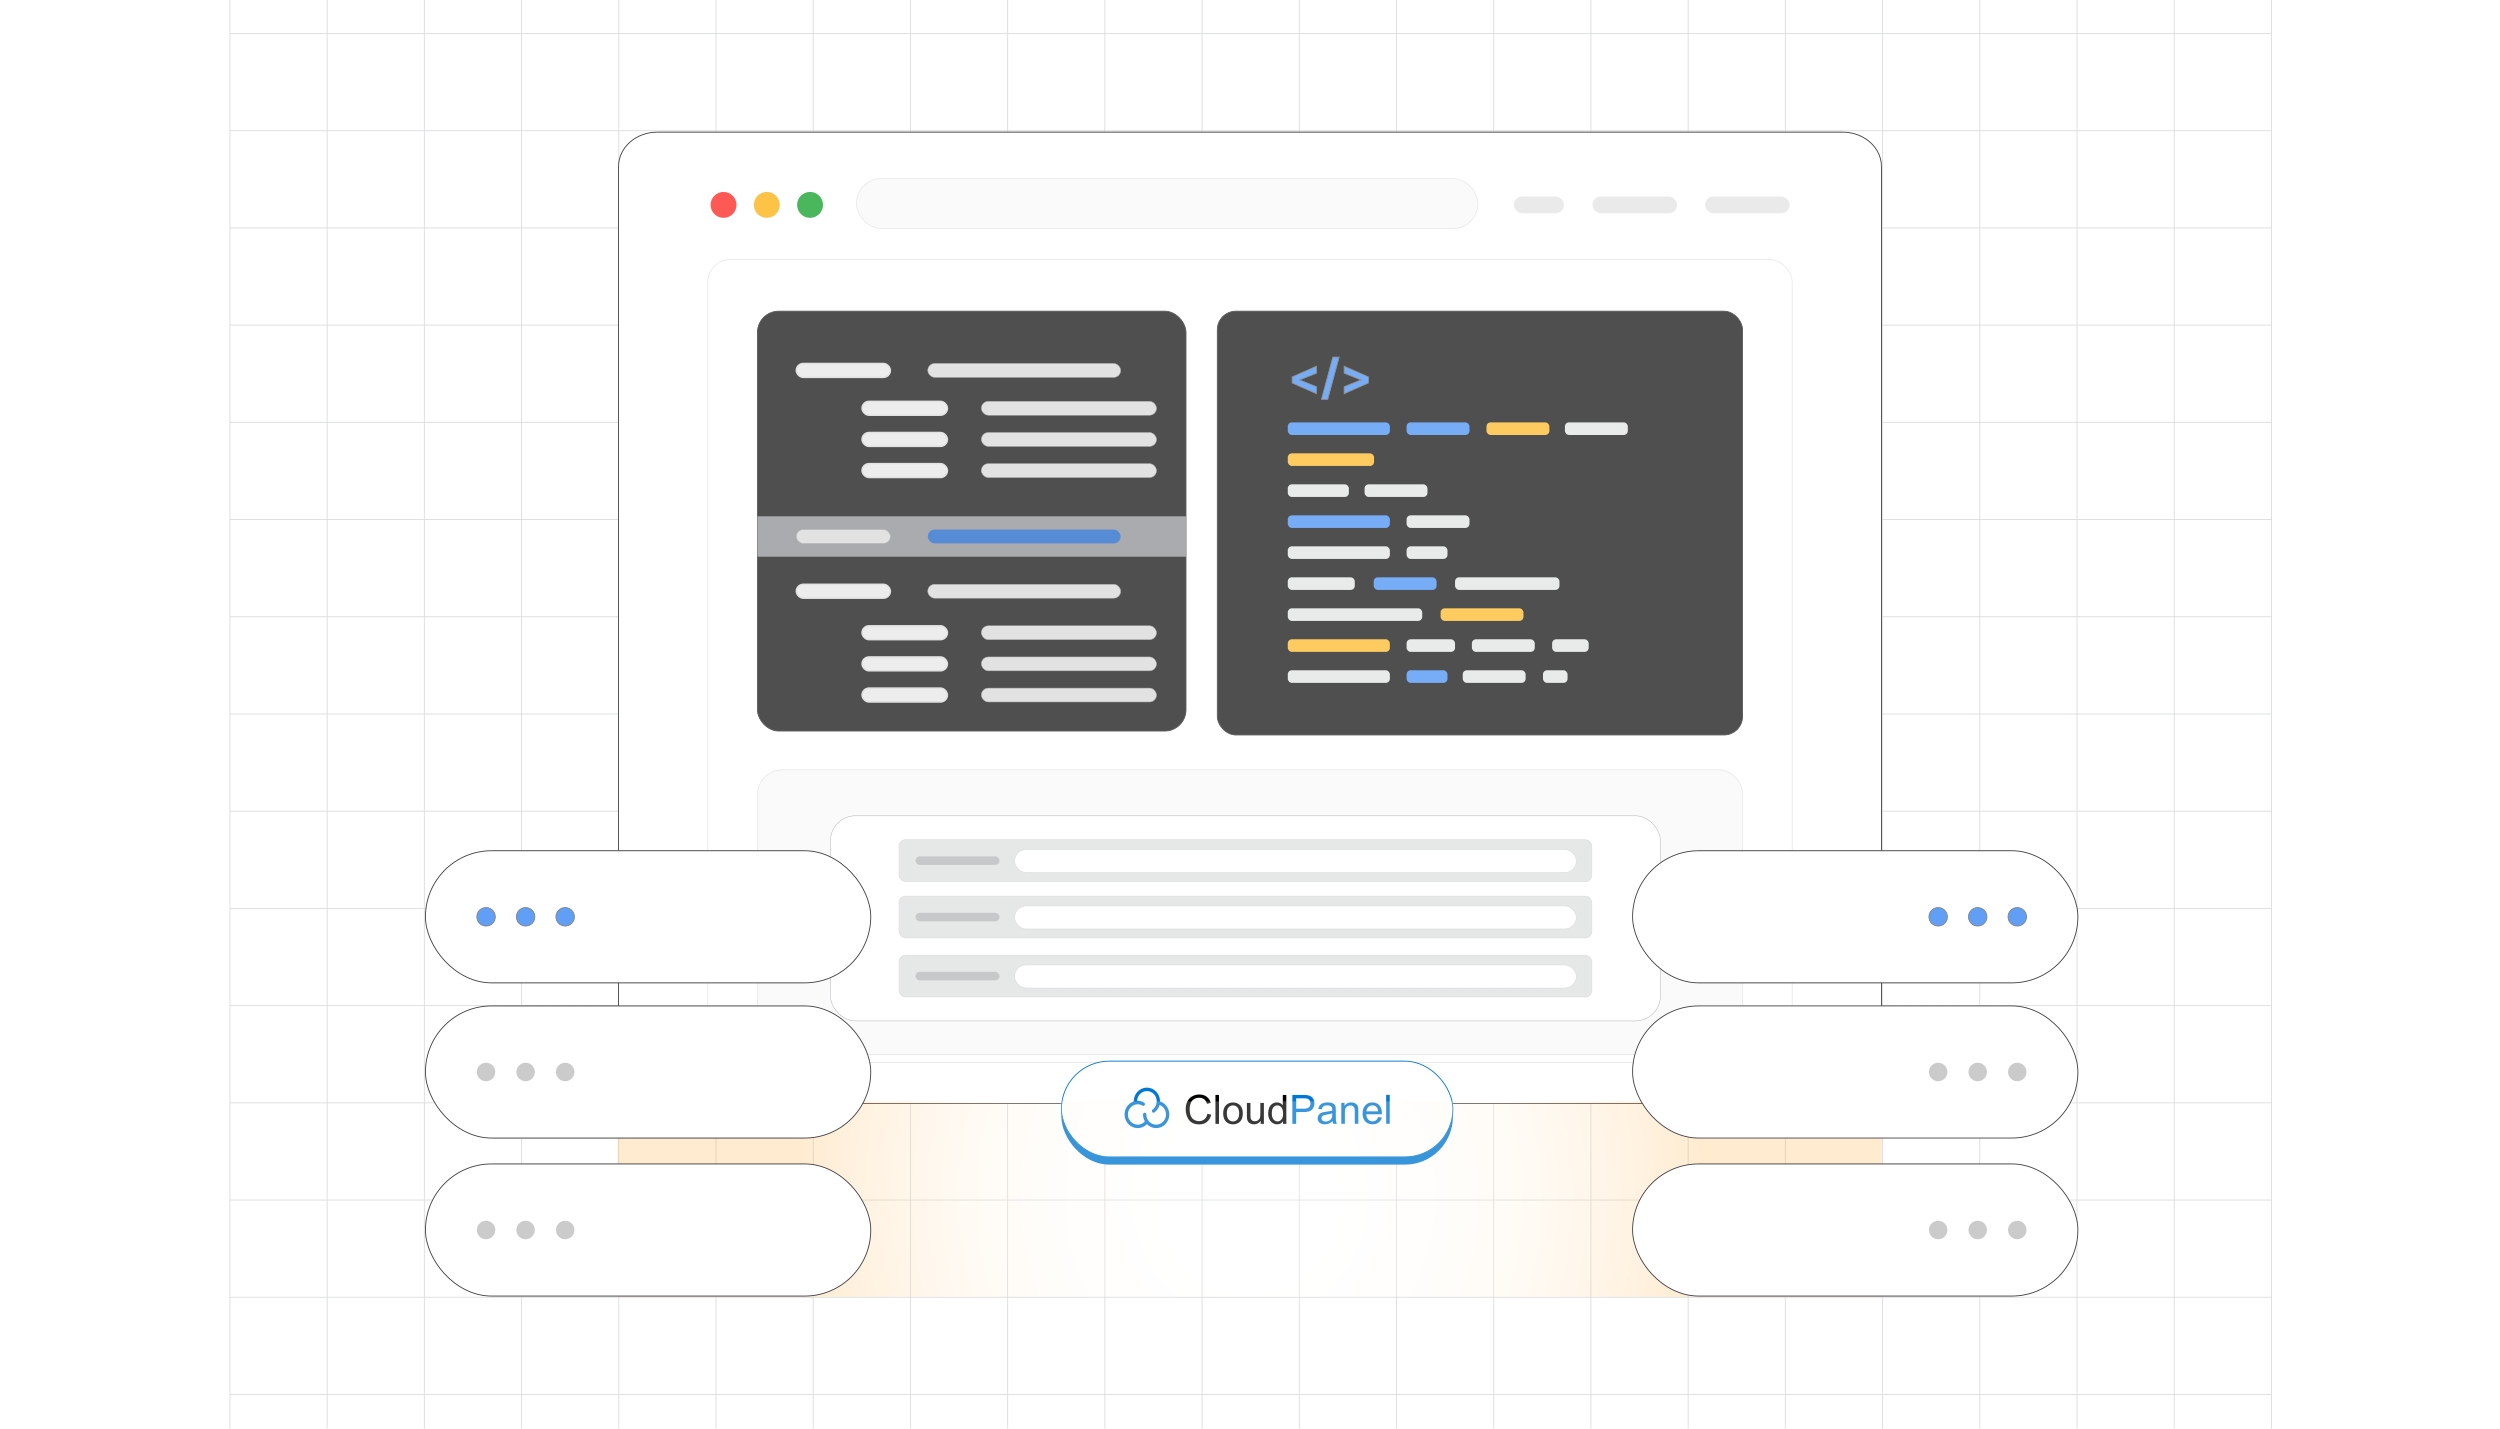 <?xml version="1.0" encoding="UTF-8"?><svg id="Layer_1" xmlns="http://www.w3.org/2000/svg" xmlns:xlink="http://www.w3.org/1999/xlink" viewBox="0 0 350 200"><defs><clipPath id="clippath"><rect y="0" width="350" height="200" fill="none" stroke-width="0"/></clipPath><clipPath id="clippath-1"><rect x="-75" y="0" width="500" height="200" fill="none" stroke-width="0"/></clipPath><filter id="drop-shadow-1" filterUnits="userSpaceOnUse"><feOffset dx="1" dy="1"/><feGaussianBlur result="blur" stdDeviation="1.5"/><feFlood flood-color="#333" flood-opacity=".07"/><feComposite in2="blur" operator="in"/><feComposite in="SourceGraphic"/></filter><radialGradient id="radial-gradient" cx="181.026" cy="596.658" fx="181.026" fy="596.658" r="45.375" gradientTransform="translate(-77.38 -714.254) scale(1.394 1.478)" gradientUnits="userSpaceOnUse"><stop offset="0" stop-color="#fff"/><stop offset=".226" stop-color="#fffdfc"/><stop offset=".37" stop-color="#fffaf3"/><stop offset=".491" stop-color="#fff3e4"/><stop offset=".6" stop-color="#ffebd0"/><stop offset=".7" stop-color="#ffdfb5"/><stop offset=".794" stop-color="#ffd193"/><stop offset=".883" stop-color="#ffc06c"/><stop offset=".966" stop-color="#ffad3f"/><stop offset="1" stop-color="#ffa52b"/></radialGradient></defs><g clip-path="url(#clippath)"><rect width="350" height="200" fill="#fff" stroke-width="0"/><rect x="-75" y="0" width="500" height="200" fill="#fff" stroke-width="0"/><g clip-path="url(#clippath-1)"><rect x="-74.904" y="-.042" width="500" height="200" fill="#fff" stroke-width="0"/><rect x="32.191" y="-8.919" width="285.81" height="217.755" fill="none" stroke="#dbdcdd" stroke-miterlimit="10" stroke-width=".125"/><line x1="32.192" y1="195.227" x2="318.001" y2="195.227" fill="none" stroke="#dbdcdd" stroke-miterlimit="10" stroke-width=".125"/><line x1="32.192" y1="181.617" x2="318.001" y2="181.617" fill="none" stroke="#dbdcdd" stroke-miterlimit="10" stroke-width=".125"/><line x1="32.192" y1="168.007" x2="318.001" y2="168.007" fill="none" stroke="#dbdcdd" stroke-miterlimit="10" stroke-width=".125"/><line x1="32.192" y1="154.397" x2="318.001" y2="154.397" fill="none" stroke="#dbdcdd" stroke-miterlimit="10" stroke-width=".125"/><line x1="32.192" y1="140.787" x2="318.001" y2="140.787" fill="none" stroke="#dbdcdd" stroke-miterlimit="10" stroke-width=".125"/><line x1="32.192" y1="127.178" x2="318.001" y2="127.178" fill="none" stroke="#dbdcdd" stroke-miterlimit="10" stroke-width=".125"/><line x1="32.192" y1="113.568" x2="318.001" y2="113.568" fill="none" stroke="#dbdcdd" stroke-miterlimit="10" stroke-width=".125"/><line x1="32.192" y1="99.958" x2="318.001" y2="99.958" fill="none" stroke="#dbdcdd" stroke-miterlimit="10" stroke-width=".125"/><line x1="32.192" y1="86.348" x2="318.001" y2="86.348" fill="none" stroke="#dbdcdd" stroke-miterlimit="10" stroke-width=".125"/><line x1="32.192" y1="72.738" x2="318.001" y2="72.738" fill="none" stroke="#dbdcdd" stroke-miterlimit="10" stroke-width=".125"/><line x1="32.192" y1="59.128" x2="318.001" y2="59.128" fill="none" stroke="#dbdcdd" stroke-miterlimit="10" stroke-width=".125"/><line x1="32.192" y1="45.518" x2="318.001" y2="45.518" fill="none" stroke="#dbdcdd" stroke-miterlimit="10" stroke-width=".125"/><line x1="32.192" y1="31.908" x2="318.001" y2="31.908" fill="none" stroke="#dbdcdd" stroke-miterlimit="10" stroke-width=".125"/><line x1="32.192" y1="18.298" x2="318.001" y2="18.298" fill="none" stroke="#dbdcdd" stroke-miterlimit="10" stroke-width=".125"/><line x1="32.192" y1="4.688" x2="318.001" y2="4.688" fill="none" stroke="#dbdcdd" stroke-miterlimit="10" stroke-width=".125"/><polyline points="304.391 208.836 304.391 195.226 304.391 181.616 304.391 168.006 304.391 154.396 304.391 140.786 304.391 127.176 304.391 113.566 304.391 99.956 304.391 86.346 304.391 72.736 304.391 59.126 304.391 45.516 304.391 31.906 304.391 18.296 304.391 4.686 304.391 -8.919" fill="none" stroke="#dbdcdd" stroke-miterlimit="10" stroke-width=".125"/><polyline points="290.781 208.836 290.781 195.226 290.781 181.616 290.781 168.006 290.781 154.396 290.781 140.786 290.781 127.176 290.781 113.566 290.781 99.956 290.781 86.346 290.781 72.736 290.781 59.126 290.781 45.516 290.781 31.906 290.781 18.296 290.781 4.686 290.781 -8.919" fill="none" stroke="#dbdcdd" stroke-miterlimit="10" stroke-width=".125"/><polyline points="277.171 208.836 277.171 195.226 277.171 181.616 277.171 168.006 277.171 154.396 277.171 140.786 277.171 127.176 277.171 113.566 277.171 99.956 277.171 86.346 277.171 72.736 277.171 59.126 277.171 45.516 277.171 31.906 277.171 18.296 277.171 4.686 277.171 -8.919" fill="none" stroke="#dbdcdd" stroke-miterlimit="10" stroke-width=".125"/><polyline points="263.561 208.836 263.561 195.226 263.561 181.616 263.561 168.006 263.561 154.396 263.561 140.786 263.561 127.176 263.561 113.566 263.561 99.956 263.561 86.346 263.561 72.736 263.561 59.126 263.561 45.516 263.561 31.906 263.561 18.296 263.561 4.686 263.561 -8.919" fill="none" stroke="#dbdcdd" stroke-miterlimit="10" stroke-width=".125"/><polyline points="249.951 208.836 249.951 195.226 249.951 181.616 249.951 168.006 249.951 154.396 249.951 140.786 249.951 127.176 249.951 113.566 249.951 99.956 249.951 86.346 249.951 72.736 249.951 59.126 249.951 45.516 249.951 31.906 249.951 18.296 249.951 4.686 249.951 -8.919" fill="none" stroke="#dbdcdd" stroke-miterlimit="10" stroke-width=".125"/><polyline points="236.341 208.836 236.341 195.226 236.341 181.616 236.341 168.006 236.341 154.396 236.341 140.786 236.341 127.176 236.341 113.566 236.341 99.956 236.341 86.346 236.341 72.736 236.341 59.126 236.341 45.516 236.341 31.906 236.341 18.296 236.341 4.686 236.341 -8.919" fill="none" stroke="#dbdcdd" stroke-miterlimit="10" stroke-width=".125"/><polyline points="222.731 208.836 222.731 195.226 222.731 181.616 222.731 168.006 222.731 154.396 222.731 140.786 222.731 127.176 222.731 113.566 222.731 99.956 222.731 86.346 222.731 72.736 222.731 59.126 222.731 45.516 222.731 31.906 222.731 18.296 222.731 4.686 222.731 -8.919" fill="none" stroke="#dbdcdd" stroke-miterlimit="10" stroke-width=".125"/><polyline points="209.121 208.836 209.121 195.226 209.121 181.616 209.121 168.006 209.121 154.396 209.121 140.786 209.121 127.176 209.121 113.566 209.121 99.956 209.121 86.346 209.121 72.736 209.121 59.126 209.121 45.516 209.121 31.906 209.121 18.296 209.121 4.686 209.121 -8.919" fill="none" stroke="#dbdcdd" stroke-miterlimit="10" stroke-width=".125"/><polyline points="195.511 208.836 195.511 195.226 195.511 181.616 195.511 168.006 195.511 154.396 195.511 140.786 195.511 127.176 195.511 113.566 195.511 99.956 195.511 86.346 195.511 72.736 195.511 59.126 195.511 45.516 195.511 31.906 195.511 18.296 195.511 4.686 195.511 -8.919" fill="none" stroke="#dbdcdd" stroke-miterlimit="10" stroke-width=".125"/><polyline points="181.901 208.836 181.901 195.226 181.901 181.616 181.901 168.006 181.901 154.396 181.901 140.786 181.901 127.176 181.901 113.566 181.901 99.956 181.901 86.346 181.901 72.736 181.901 59.126 181.901 45.516 181.901 31.906 181.901 18.296 181.901 4.686 181.901 -8.919" fill="none" stroke="#dbdcdd" stroke-miterlimit="10" stroke-width=".125"/><polyline points="168.291 208.836 168.291 195.226 168.291 181.616 168.291 168.006 168.291 154.396 168.291 140.786 168.291 127.176 168.291 113.566 168.291 99.956 168.291 86.346 168.291 72.736 168.291 59.126 168.291 45.516 168.291 31.906 168.291 18.296 168.291 4.686 168.291 -8.919" fill="none" stroke="#dbdcdd" stroke-miterlimit="10" stroke-width=".125"/><polyline points="154.681 208.836 154.681 195.226 154.681 181.616 154.681 168.006 154.681 154.396 154.681 140.786 154.681 127.176 154.681 113.566 154.681 99.956 154.681 86.346 154.681 72.736 154.681 59.126 154.681 45.516 154.681 31.906 154.681 18.296 154.681 4.686 154.681 -8.919" fill="none" stroke="#dbdcdd" stroke-miterlimit="10" stroke-width=".125"/><polyline points="141.071 208.836 141.071 195.226 141.071 181.616 141.071 168.006 141.071 154.396 141.071 140.786 141.071 127.176 141.071 113.566 141.071 99.956 141.071 86.346 141.071 72.736 141.071 59.126 141.071 45.516 141.071 31.906 141.071 18.296 141.071 4.686 141.071 -8.919" fill="none" stroke="#dbdcdd" stroke-miterlimit="10" stroke-width=".125"/><polyline points="127.461 208.836 127.461 195.226 127.461 181.616 127.461 168.006 127.461 154.396 127.461 140.786 127.461 127.176 127.461 113.566 127.461 99.956 127.461 86.346 127.461 72.736 127.461 59.126 127.461 45.516 127.461 31.906 127.461 18.296 127.461 4.686 127.461 -8.919" fill="none" stroke="#dbdcdd" stroke-miterlimit="10" stroke-width=".125"/><polyline points="113.851 208.836 113.851 195.226 113.851 181.616 113.851 168.006 113.851 154.396 113.851 140.786 113.851 127.176 113.851 113.566 113.851 99.956 113.851 86.346 113.851 72.736 113.851 59.126 113.851 45.516 113.851 31.906 113.851 18.296 113.851 4.686 113.851 -8.919" fill="none" stroke="#dbdcdd" stroke-miterlimit="10" stroke-width=".125"/><polyline points="100.241 208.836 100.241 195.226 100.241 181.616 100.241 168.006 100.241 154.396 100.241 140.786 100.241 127.176 100.241 113.566 100.241 99.956 100.241 86.346 100.241 72.736 100.241 59.126 100.241 45.516 100.241 31.906 100.241 18.296 100.241 4.686 100.241 -8.919" fill="none" stroke="#dbdcdd" stroke-miterlimit="10" stroke-width=".125"/><polyline points="86.631 208.836 86.631 195.226 86.631 181.616 86.631 168.006 86.631 154.396 86.631 140.786 86.631 127.176 86.631 113.566 86.631 99.956 86.631 86.346 86.631 72.736 86.631 59.126 86.631 45.516 86.631 31.906 86.631 18.296 86.631 4.686 86.631 -8.919" fill="none" stroke="#dbdcdd" stroke-miterlimit="10" stroke-width=".125"/><polyline points="73.021 208.836 73.021 195.226 73.021 181.616 73.021 168.006 73.021 154.396 73.021 140.786 73.021 127.176 73.021 113.566 73.021 99.956 73.021 86.346 73.021 72.736 73.021 59.126 73.021 45.516 73.021 31.906 73.021 18.296 73.021 4.686 73.021 -8.919" fill="none" stroke="#dbdcdd" stroke-miterlimit="10" stroke-width=".125"/><polyline points="59.411 208.836 59.411 195.226 59.411 181.616 59.411 168.006 59.411 154.396 59.411 140.786 59.411 127.176 59.411 113.566 59.411 99.956 59.411 86.346 59.411 72.736 59.411 59.126 59.411 45.516 59.411 31.906 59.411 18.296 59.411 4.686 59.411 -8.919" fill="none" stroke="#dbdcdd" stroke-miterlimit="10" stroke-width=".125"/><polyline points="45.801 208.836 45.801 195.226 45.801 181.616 45.801 168.006 45.801 154.396 45.801 140.786 45.801 127.176 45.801 113.566 45.801 99.956 45.801 86.346 45.801 72.736 45.801 59.126 45.801 45.516 45.801 31.906 45.801 18.296 45.801 4.686 45.801 -8.919" fill="none" stroke="#dbdcdd" stroke-miterlimit="10" stroke-width=".125"/><path d="M263.404,23.315v126.369c0,.774-.21,1.51-.585,2.16-.882,1.579-2.716,2.655-4.848,2.655H92.02c-2.996,0-5.424-2.152-5.424-4.815V23.315c0-2.663,2.428-4.815,5.424-4.815h165.952c.611,0,1.205.093,1.756.263,1.354.403,2.463,1.27,3.092,2.385.376.65.585,1.386.585,2.168Z" fill="#fff" stroke="#414042" stroke-miterlimit="10" stroke-width=".125"/><circle cx="101.296" cy="28.685" r="1.815" fill="#ff5955" stroke-width="0"/><circle cx="107.351" cy="28.685" r="1.815" fill="#fdc346" stroke-width="0"/><circle cx="113.407" cy="28.685" r="1.815" fill="#4ab75d" stroke-width="0"/><rect x="211.947" y="27.516" width="7.012" height="2.337" rx="1.169" ry="1.169" fill="#eaeaea" stroke-width="0"/><rect x="222.95" y="27.516" width="11.852" height="2.337" rx="1.169" ry="1.169" fill="#eaeaea" stroke-width="0"/><rect x="238.707" y="27.516" width="11.852" height="2.337" rx="1.169" ry="1.169" fill="#eaeaea" stroke-width="0"/><g opacity=".86"><rect x="170.426" y="43.569" width="73.53" height="59.325" rx="2.603" ry="2.603" fill="#333" stroke="#414042" stroke-miterlimit="10" stroke-width=".125"/><rect x="180.288" y="59.132" width="14.292" height="1.765" rx=".574" ry=".574" fill="#619ff6" stroke-width="0"/><rect x="196.923" y="59.132" width="8.805" height="1.765" rx=".574" ry=".574" fill="#619ff6" stroke-width="0"/><rect x="208.109" y="59.132" width="8.805" height="1.765" rx=".574" ry=".574" fill="#fdc346" stroke-width="0"/><rect x="219.088" y="59.132" width="8.805" height="1.765" rx=".574" ry=".574" fill="#e6e7e7" stroke-width="0"/><rect x="180.288" y="63.47" width="12.082" height="1.765" rx=".574" ry=".574" fill="#fdc346" stroke-width="0"/><rect x="180.288" y="67.808" width="8.555" height="1.765" rx=".574" ry=".574" fill="#e6e7e7" stroke-width="0"/><rect x="191.039" y="67.808" width="8.805" height="1.765" rx=".574" ry=".574" fill="#e6e7e7" stroke-width="0"/><rect x="180.288" y="72.147" width="14.292" height="1.765" rx=".574" ry=".574" fill="#619ff6" stroke-width="0"/><rect x="196.923" y="72.147" width="8.805" height="1.765" rx=".574" ry=".574" fill="#e6e7e7" stroke-width="0"/><rect x="180.288" y="76.485" width="14.292" height="1.765" rx=".574" ry=".574" fill="#e6e7e7" stroke-width="0"/><rect x="196.923" y="76.485" width="5.724" height="1.765" rx=".574" ry=".574" fill="#e6e7e7" stroke-width="0"/><rect x="180.288" y="80.823" width="9.382" height="1.765" rx=".574" ry=".574" fill="#e6e7e7" stroke-width="0"/><rect x="192.318" y="80.823" width="8.805" height="1.765" rx=".574" ry=".574" fill="#619ff6" stroke-width="0"/><rect x="203.706" y="80.823" width="14.618" height="1.765" rx=".574" ry=".574" fill="#e6e7e7" stroke-width="0"/><rect x="180.288" y="85.162" width="18.824" height="1.765" rx=".574" ry=".574" fill="#e6e7e7" stroke-width="0"/><rect x="201.686" y="85.162" width="11.598" height="1.765" rx=".574" ry=".574" fill="#fdc346" stroke-width="0"/><rect x="180.288" y="89.5" width="14.292" height="1.765" rx=".574" ry=".574" fill="#fdc346" stroke-width="0"/><rect x="196.923" y="89.5" width="6.783" height="1.765" rx=".574" ry=".574" fill="#e6e7e7" stroke-width="0"/><rect x="206.062" y="89.5" width="8.805" height="1.765" rx=".574" ry=".574" fill="#e6e7e7" stroke-width="0"/><rect x="217.297" y="89.5" width="5.12" height="1.765" rx=".574" ry=".574" fill="#e6e7e7" stroke-width="0"/><rect x="180.288" y="93.838" width="14.292" height="1.765" rx=".574" ry=".574" fill="#e6e7e7" stroke-width="0"/><rect x="196.923" y="93.838" width="5.724" height="1.765" rx=".574" ry=".574" fill="#619ff6" stroke-width="0"/><rect x="204.783" y="93.838" width="8.805" height="1.765" rx=".574" ry=".574" fill="#e6e7e7" stroke-width="0"/><rect x="216.018" y="93.838" width="3.438" height="1.765" rx=".574" ry=".574" fill="#e6e7e7" stroke-width="0"/><path d="M180.901,53.619v-.851l3.401-1.498v.979l-2.329.935.031-.051v.121l-.031-.05,2.329.935v.979l-3.401-1.498Z" fill="#619ff6" stroke="gray" stroke-miterlimit="10" stroke-width=".114"/><path d="M187.48,49.993l-1.594,5.924h-.887l1.594-5.924h.887Z" fill="#619ff6" stroke="gray" stroke-miterlimit="10" stroke-width=".114"/><path d="M191.579,53.619l-3.401,1.498v-.979l2.329-.935-.031.05v-.121l.031.051-2.329-.935v-.979l3.401,1.498v.851Z" fill="#619ff6" stroke="gray" stroke-miterlimit="10" stroke-width=".114"/></g><g opacity=".86"><rect x="106.042" y="43.569" width="59.994" height="58.774" rx="2.972" ry="2.972" fill="#333" stroke="#414042" stroke-miterlimit="10" stroke-width=".125"/><rect x="106.042" y="72.284" width="59.994" height="5.653" fill="#9c9ea1" stroke-width="0"/><rect x="111.485" y="50.889" width="13.165" height="1.94" rx=".97" ry=".97" fill="#eaeaea" stroke="#ddd" stroke-miterlimit="10" stroke-width=".212"/><rect x="129.889" y="50.889" width="27.001" height="1.94" rx=".97" ry=".97" fill="#ddd" stroke="#aaa" stroke-miterlimit="10" stroke-width=".067"/><rect x="111.485" y="81.804" width="13.165" height="1.94" rx=".97" ry=".97" fill="#eaeaea" stroke="#ddd" stroke-miterlimit="10" stroke-width=".212"/><rect x="129.889" y="81.804" width="27.001" height="1.94" rx=".97" ry=".97" fill="#ddd" stroke="#aaa" stroke-miterlimit="10" stroke-width=".067"/><rect x="111.485" y="74.14" width="13.165" height="1.94" rx=".97" ry=".97" fill="#ddd" stroke="#aaa" stroke-miterlimit="10" stroke-width=".064"/><rect x="129.889" y="74.14" width="27.001" height="1.94" rx=".97" ry=".97" fill="#3b79d0" stroke-width="0"/><rect x="120.687" y="56.19" width="11.951" height="1.94" rx=".97" ry=".97" fill="#eaeaea" stroke="#ddd" stroke-miterlimit="10" stroke-width=".212"/><rect x="137.394" y="56.19" width="24.511" height="1.94" rx=".97" ry=".97" fill="#ddd" stroke="#aaa" stroke-miterlimit="10" stroke-width=".064"/><rect x="120.687" y="60.551" width="11.951" height="1.94" rx=".97" ry=".97" fill="#eaeaea" stroke="#ddd" stroke-miterlimit="10" stroke-width=".212"/><rect x="137.394" y="60.551" width="24.511" height="1.94" rx=".97" ry=".97" fill="#ddd" stroke="#aaa" stroke-miterlimit="10" stroke-width=".064"/><rect x="120.687" y="64.912" width="11.951" height="1.94" rx=".97" ry=".97" fill="#eaeaea" stroke="#ddd" stroke-miterlimit="10" stroke-width=".212"/><rect x="137.394" y="64.912" width="24.511" height="1.94" rx=".97" ry=".97" fill="#ddd" stroke="#aaa" stroke-miterlimit="10" stroke-width=".064"/><rect x="120.687" y="87.612" width="11.951" height="1.94" rx=".97" ry=".97" fill="#eaeaea" stroke="#ddd" stroke-miterlimit="10" stroke-width=".212"/><rect x="137.394" y="87.612" width="24.511" height="1.94" rx=".97" ry=".97" fill="#ddd" stroke="#aaa" stroke-miterlimit="10" stroke-width=".064"/><rect x="120.687" y="91.973" width="11.951" height="1.94" rx=".97" ry=".97" fill="#eaeaea" stroke="#ddd" stroke-miterlimit="10" stroke-width=".212"/><rect x="137.394" y="91.973" width="24.511" height="1.94" rx=".97" ry=".97" fill="#ddd" stroke="#aaa" stroke-miterlimit="10" stroke-width=".064"/><rect x="120.687" y="96.334" width="11.951" height="1.94" rx=".97" ry=".97" fill="#eaeaea" stroke="#ddd" stroke-miterlimit="10" stroke-width=".212"/><rect x="137.394" y="96.334" width="24.511" height="1.94" rx=".97" ry=".97" fill="#ddd" stroke="#aaa" stroke-miterlimit="10" stroke-width=".064"/></g><path d="M243.954,111.281v37.459H106.046v-37.459c0-1.947,1.57-3.517,3.517-3.517h130.875c1.947,0,3.517,1.57,3.517,3.517Z" fill="#fafafa" stroke="#eaeaea" stroke-miterlimit="10" stroke-width=".125"/><rect x="116.258" y="114.21" width="116.206" height="28.719" rx="3.517" ry="3.517" fill="#fff" stroke="#b1b3b5" stroke-miterlimit="10" stroke-width=".07"/><path d="M231.509,148.741h-114.299c.026-.035.053-.061.079-.088.631-.64,1.517-1.035,2.482-1.035h109.177c1.009,0,1.929.43,2.561,1.123Z" fill="#fff" stroke="#b1b3b5" stroke-miterlimit="10" stroke-width=".035"/><rect x="125.87" y="117.565" width="96.981" height="5.846" rx=".897" ry=".897" fill="#e6e7e7" stroke="#dbdcdd" stroke-miterlimit="10" stroke-width=".09"/><rect x="128.169" y="119.894" width="11.765" height="1.188" rx=".594" ry=".594" fill="#c6c8c9" stroke-width="0"/><rect x="142.034" y="118.927" width="78.662" height="3.233" rx="1.616" ry="1.616" fill="#fff" stroke="#dbdcdd" stroke-miterlimit="10" stroke-width=".09"/><rect x="125.87" y="125.467" width="96.981" height="5.846" rx=".897" ry=".897" fill="#e6e7e7" stroke="#dbdcdd" stroke-miterlimit="10" stroke-width=".09"/><rect x="128.169" y="127.796" width="11.765" height="1.188" rx=".594" ry=".594" fill="#c6c8c9" stroke-width="0"/><rect x="142.034" y="126.829" width="78.662" height="3.233" rx="1.616" ry="1.616" fill="#fff" stroke="#dbdcdd" stroke-miterlimit="10" stroke-width=".09"/><rect x="125.87" y="133.728" width="96.981" height="5.846" rx=".897" ry=".897" fill="#e6e7e7" stroke="#dbdcdd" stroke-miterlimit="10" stroke-width=".09"/><rect x="128.169" y="136.058" width="11.765" height="1.188" rx=".594" ry=".594" fill="#c6c8c9" stroke-width="0"/><rect x="142.034" y="135.09" width="78.662" height="3.233" rx="1.616" ry="1.616" fill="#fff" stroke="#dbdcdd" stroke-miterlimit="10" stroke-width=".09"/><rect x="99.091" y="36.328" width="151.819" height="112.413" rx="3.21" ry="3.21" fill="none" stroke="#eaeaea" stroke-miterlimit="10" stroke-width=".125"/><rect x="119.904" y="25" width="87" height="7" rx="3.5" ry="3.5" fill="#fafafa" stroke="#eaeaea" stroke-miterlimit="10" stroke-width=".125"/><g filter="url(#drop-shadow-1)"><rect x="147.596" y="148.638" width="54.809" height="13.409" rx="6.705" ry="6.705" fill="#0178d4" stroke-width="0"/><rect x="147.596" y="147.56" width="54.809" height="13.409" rx="6.705" ry="6.705" fill="#fff" stroke="#0178d4" stroke-miterlimit="10" stroke-width=".125"/><path d="M162.284,153.814c-.226-.287-.533-.501-.881-.615v-.022c0-1.053-.823-1.911-1.838-1.911-1.016,0-1.839.856-1.839,1.911v.026c-.744.243-1.286.968-1.286,1.822,0,1.053.824,1.911,1.839,1.911.487-.001.954-.2,1.292-.55.338.35.804.549,1.29.55,1.013,0,1.839-.856,1.839-1.911,0-.44-.149-.87-.416-1.211ZM160.86,156.453c-.757,0-1.374-.641-1.374-1.428.002-.13-.102-.238-.232-.241-.128.002-.233.108-.233.236v.005c0,.357.096.692.26.978-.254.287-.62.452-1.003.452-.758,0-1.375-.641-1.375-1.428s.617-1.428,1.375-1.428c.164,0,.324.031.476.087.002,0,.003.002.005.002.053.019.128.055.151.075.041.038.095.059.151.059.068,0,.133-.031.175-.085.084-.101.072-.252-.025-.339-.101-.089-.26-.15-.298-.164-.202-.077-.416-.116-.633-.116-.029,0-.059,0-.088.002.031-.761.635-1.369,1.375-1.369.757,0,1.374.641,1.374,1.428.002.457-.213.889-.578,1.164-.104.079-.128.227-.055.335.045.065.117.101.19.101.047,0,.093-.014.135-.045.347-.26.596-.629.707-1.048.531.205.9.738.9,1.341-.002.785-.619,1.426-1.378,1.426Z" fill="#0178d4" stroke-width="0"/><g isolation="isolate"><path d="M168.041,154.925l.536.135c-.112.441-.314.776-.606,1.007-.292.231-.649.347-1.07.347-.436,0-.791-.089-1.065-.266-.274-.177-.482-.435-.625-.772-.143-.336-.214-.698-.214-1.085-0-.422.08-.789.241-1.104.161-.314.39-.552.687-.715s.625-.245.982-.245c.405,0,.746.103,1.022.309.276.206.468.496.577.87l-.528.124c-.094-.294-.23-.509-.409-.643-.179-.134-.404-.201-.674-.201-.311,0-.571.074-.78.224-.209.149-.356.349-.441.601-.084.252-.127.511-.127.778,0,.344.051.645.151.901.101.257.257.449.469.576.212.127.441.19.688.19.3,0,.554-.087.762-.26.208-.173.348-.43.422-.77Z" stroke-width="0"/><path d="M169.163,156.344l-.002-4.049h.497l.002,4.049h-.497Z" stroke-width="0"/><path d="M170.244,154.877c0-.543.151-.945.453-1.207.252-.217.559-.326.922-.326.403-0.0.733.132.989.396.256.264.384.629.384,1.095,0,.377-.056.674-.169.89s-.278.384-.494.504-.452.18-.708.18c-.41,0-.742-.132-.996-.395-.253-.263-.38-.642-.38-1.138ZM170.756,154.877c0,.376.082.657.246.843.164.187.37.281.619.281.247,0,.452-.095.616-.282.164-.188.246-.474.246-.859-0-.363-.083-.638-.247-.825s-.37-.28-.615-.28c-.248,0-.455.093-.619.279-.164.186-.245.467-.245.843Z" stroke-width="0"/><path d="M175.498,156.341l-0-.431c-.228.332-.538.497-.93.497-.173,0-.335-.033-.484-.099-.15-.066-.262-.15-.334-.25-.073-.101-.124-.223-.153-.369-.02-.097-.03-.252-.03-.464l-.001-1.817h.497l.001,1.627c0,.259.01.434.03.524.031.131.097.234.199.308.101.074.227.112.376.112s.289-.038.42-.114.223-.18.277-.313c.055-.132.081-.323.081-.573l-.001-1.571h.497l.001,2.933h-.445Z" stroke-width="0"/><path d="M178.624,156.34v-.37c-.186.291-.459.436-.82.436-.234 0-.449-.064-.644-.193-.196-.129-.348-.309-.456-.54-.108-.231-.162-.497-.162-.797-0-.293.049-.558.146-.797.098-.238.244-.421.439-.548s.413-.191.655-.191c.177,0,.334.037.472.112.138.075.25.172.337.291l-0-1.453.494-0.0.002,4.049-.461 0ZM177.052,154.877c0,.376.079.656.238.842s.346.279.561.279c.217,0,.402-.089.553-.267.152-.177.228-.449.228-.813,0-.402-.077-.696-.233-.884-.154-.188-.345-.282-.572-.282-.221 0-.406.091-.554.271s-.222.465-.222.853Z" stroke-width="0"/></g><g isolation="isolate"><path d="M179.93,156.34l-.002-4.049,1.527-0c.269,0,.474.013.616.039.199.033.366.096.5.189s.243.223.325.391c.082.167.123.351.123.552,0,.344-.11.636-.329.874s-.615.358-1.187.358l-1.039 0.0.001,1.646h-.536ZM180.465,154.216l1.047-0c.346,0,.592-.064.737-.194.145-.129.218-.31.218-.544,0-.169-.043-.314-.129-.435-.086-.121-.198-.2-.338-.239-.09-.024-.257-.036-.5-.036l-1.035 0.0 0,1.447Z" fill="#0178d4" stroke-width="0"/><path d="M185.553,155.976c-.184.157-.362.268-.532.332-.17.065-.353.097-.548.097-.322 0-.57-.079-.743-.236-.173-.158-.26-.359-.26-.603,0-.144.033-.275.098-.394.066-.118.151-.214.257-.286.106-.072.225-.126.357-.163.098-.026.245-.051.442-.075.402-.048.697-.105.887-.171.002-.068.003-.111.003-.13-0-.203-.047-.345-.141-.428-.127-.112-.316-.169-.566-.169-.234,0-.407.041-.518.123-.112.082-.194.227-.247.435l-.486-.066c.044-.208.117-.376.218-.504.101-.128.247-.226.439-.296.191-.069.413-.104.665-.104.25,0,.454.029.61.088.157.059.272.133.346.222.074.089.125.202.155.338.016.085.025.237.025.459l0.0.663c0,.462.011.754.032.877.021.123.063.24.125.352h-.519c-.051-.103-.085-.224-.099-.362ZM185.511,154.866c-.18.074-.451.136-.812.188-.204.029-.349.063-.434.1-.085.037-.15.091-.196.162s-.069.149-.069.236c0,.132.05.243.15.331.101.088.247.132.441.132.191,0,.362-.042.511-.125s.259-.198.329-.344c.053-.112.08-.278.08-.497v-.182Z" fill="#0178d4" stroke-width="0"/><path d="M186.784,156.337l-.001-2.933h.448l0.0.417c.215-.322.526-.483.933-.484.177,0,.339.032.487.095s.259.147.333.25.125.226.155.367c.018.092.028.253.028.483l.001,1.803-.497 0-.001-1.784c0-.202-.019-.354-.058-.454-.039-.1-.107-.18-.206-.24s-.214-.09-.346-.09c-.212,0-.395.068-.548.202-.153.134-.23.389-.23.765l.001,1.602h-.497Z" fill="#0178d4" stroke-width="0"/><path d="M191.938,155.391l.513.063c-.081.3-.231.533-.45.699s-.499.249-.84.249c-.429,0-.769-.132-1.02-.397-.252-.263-.377-.634-.377-1.111-0-.493.127-.876.381-1.149s.584-.409.989-.409c.392-0.0.713.133.961.4.248.267.373.642.373,1.127,0,.029-.001.074-.002.132l-2.187.001c.018.323.11.569.274.74.164.171.368.257.613.257.182-0.0.338-.049.467-.144s.231-.248.307-.459ZM190.305,154.588l1.638-0c-.022-.246-.085-.432-.188-.555-.158-.191-.364-.287-.616-.287-.228,0-.42.076-.576.229-.156.153-.241.357-.258.613Z" fill="#0178d4" stroke-width="0"/><path d="M193.064,156.335l-.001-4.049.497-0.0.001,4.049-.497 0Z" fill="#0178d4" stroke-width="0"/></g></g><rect x="86.436" y="154.191" width="177.021" height="27.351" fill="url(#radial-gradient)" opacity=".22" stroke-width="0"/><rect x="59.564" y="119.104" width="62.341" height="18.497" rx="9.248" ry="9.248" fill="#fff" stroke="#414042" stroke-miterlimit="10" stroke-width=".125"/><circle cx="68.049" cy="128.353" r="1.295" fill="#619ff6" stroke="gray" stroke-miterlimit="10" stroke-width=".116"/><circle cx="73.587" cy="128.353" r="1.295" fill="#619ff6" stroke="gray" stroke-miterlimit="10" stroke-width=".116"/><circle cx="79.124" cy="128.353" r="1.295" fill="#619ff6" stroke="gray" stroke-miterlimit="10" stroke-width=".116"/><rect x="59.564" y="140.83" width="62.341" height="18.497" rx="9.248" ry="9.248" fill="#fff" stroke="#414042" stroke-miterlimit="10" stroke-width=".125"/><circle cx="68.049" cy="150.078" r="1.295" fill="#cbcbcb" stroke-width="0"/><circle cx="73.587" cy="150.078" r="1.295" fill="#cbcbcb" stroke-width="0"/><circle cx="79.124" cy="150.078" r="1.295" fill="#cbcbcb" stroke-width="0"/><rect x="59.564" y="162.952" width="62.341" height="18.497" rx="9.248" ry="9.248" fill="#fff" stroke="#414042" stroke-miterlimit="10" stroke-width=".125"/><circle cx="68.049" cy="172.2" r="1.295" fill="#cbcbcb" stroke-width="0"/><circle cx="73.587" cy="172.2" r="1.295" fill="#cbcbcb" stroke-width="0"/><circle cx="79.124" cy="172.2" r="1.295" fill="#cbcbcb" stroke-width="0"/><rect x="228.564" y="119.104" width="62.341" height="18.497" rx="9.248" ry="9.248" transform="translate(519.468 256.705) rotate(180)" fill="#fff" stroke="#414042" stroke-miterlimit="10" stroke-width=".125"/><circle cx="282.419" cy="128.353" r="1.295" fill="#619ff6" stroke="gray" stroke-miterlimit="10" stroke-width=".116"/><circle cx="276.881" cy="128.353" r="1.295" fill="#619ff6" stroke="gray" stroke-miterlimit="10" stroke-width=".116"/><circle cx="271.344" cy="128.353" r="1.295" fill="#619ff6" stroke="gray" stroke-miterlimit="10" stroke-width=".116"/><rect x="228.564" y="140.83" width="62.341" height="18.497" rx="9.248" ry="9.248" transform="translate(519.468 300.156) rotate(-180)" fill="#fff" stroke="#414042" stroke-miterlimit="10" stroke-width=".125"/><circle cx="282.419" cy="150.078" r="1.295" fill="#cbcbcb" stroke-width="0"/><circle cx="276.881" cy="150.078" r="1.295" fill="#cbcbcb" stroke-width="0"/><circle cx="271.344" cy="150.078" r="1.295" fill="#cbcbcb" stroke-width="0"/><rect x="228.564" y="162.952" width="62.341" height="18.497" rx="9.248" ry="9.248" transform="translate(519.468 344.4) rotate(-180)" fill="#fff" stroke="#414042" stroke-miterlimit="10" stroke-width=".125"/><circle cx="282.419" cy="172.2" r="1.295" fill="#cbcbcb" stroke-width="0"/><circle cx="276.881" cy="172.2" r="1.295" fill="#cbcbcb" stroke-width="0"/><circle cx="271.344" cy="172.2" r="1.295" fill="#cbcbcb" stroke-width="0"/></g></g></svg>